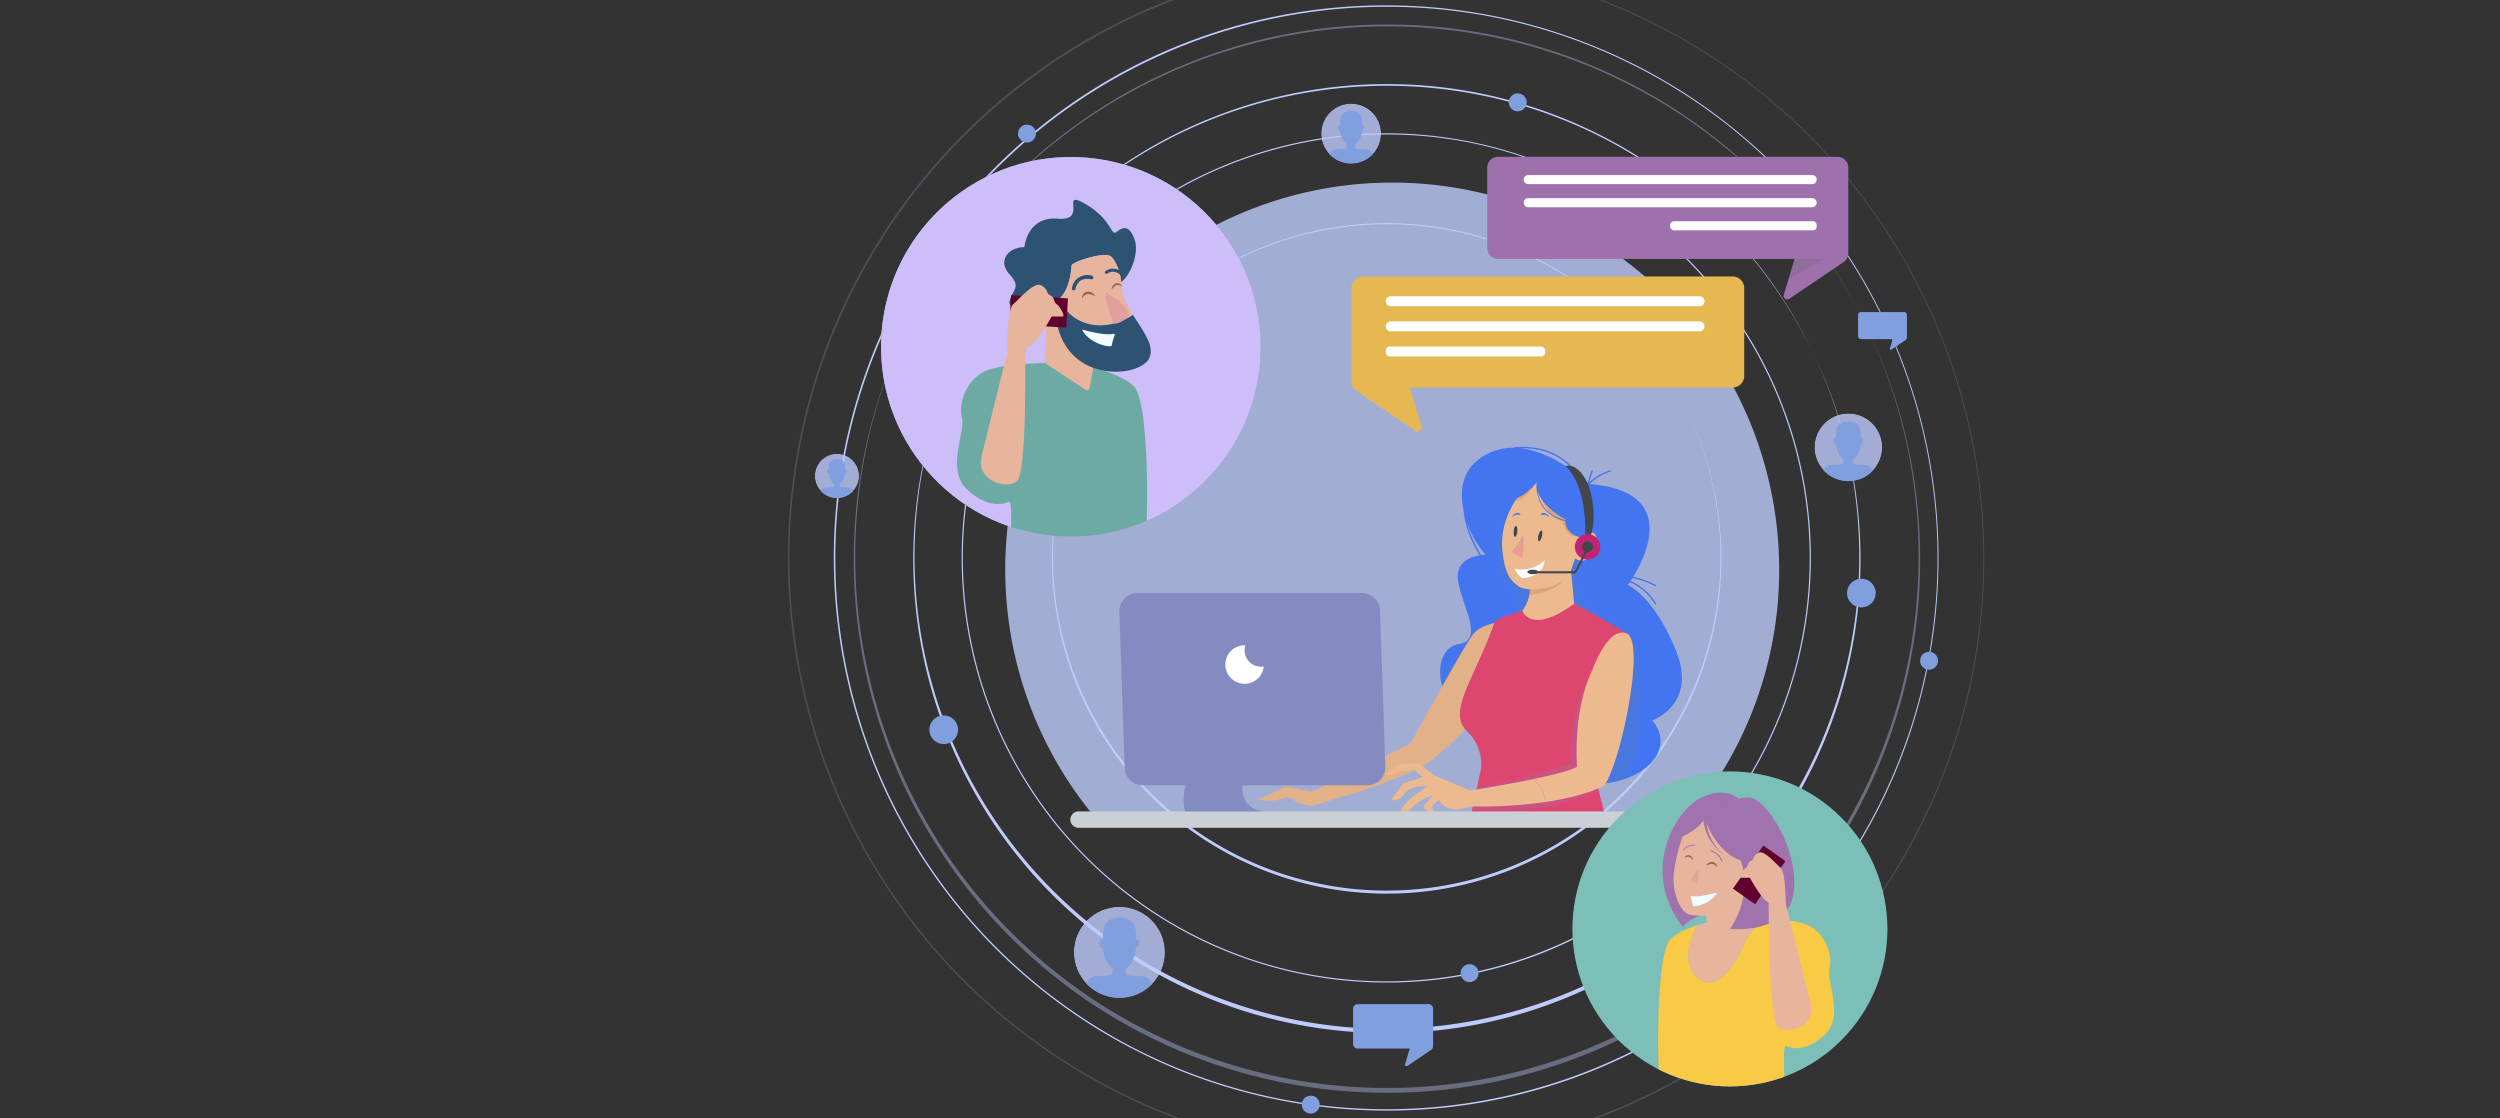 <svg xmlns="http://www.w3.org/2000/svg" xmlns:xlink="http://www.w3.org/1999/xlink" width="805" height="360" viewBox="0 0 805 360">
  <rect x="0" y="0" width="805" height="360" fill="#333333" stroke="none"/>
  <defs>
    <clipPath id="clip-path">
      <circle id="Ellipse_2" data-name="Ellipse 2" cx="9.64" cy="9.64" r="9.64" transform="translate(0 18.76) rotate(-76.654)" fill="none"/>
    </clipPath>
    <clipPath id="clip-path-2">
      <circle id="Ellipse_4" data-name="Ellipse 4" cx="14.67" cy="14.67" r="14.67" fill="none"/>
    </clipPath>
    <clipPath id="clip-path-3">
      <circle id="Ellipse_6" data-name="Ellipse 6" cx="10.898" cy="10.898" r="10.898" transform="translate(0 21.511) rotate(-80.747)" fill="none"/>
    </clipPath>
    <clipPath id="clip-path-4">
      <circle id="Ellipse_8" data-name="Ellipse 8" cx="7.125" cy="7.125" r="7.125" fill="none"/>
    </clipPath>
    <clipPath id="clip-path-5">
      <path id="Path_26" data-name="Path 26" d="M348.817,266.792c-7.213-17.621-15.422-20.92-15.422-20.92s.256-.345.67-.961a18.013,18.013,0,0,1,8.057,7.146.221.221,0,0,0,.381-.222,18.5,18.5,0,0,0-8.188-7.3c.176-.269.372-.574.582-.912a30.42,30.42,0,0,1,7.33,2.629c.254.125.477-.256.223-.381a31.2,31.2,0,0,0-7.309-2.644c4.465-7.34,14.061-27.56-14.037-29.874a16.123,16.123,0,0,1,6.594-3.969c.265-.094.151-.521-.117-.425a16.829,16.829,0,0,0-6.608,3.892,22.637,22.637,0,0,1,1.152-3.623c.106-.263-.32-.377-.425-.117a22.15,22.15,0,0,0-1.227,3.972c-.438-.412-1.439-1.324-2.872-2.463a22.821,22.821,0,0,0-2.565-3.158c-4.789-4.938-11.512-6.591-18.223-5.939a.224.224,0,0,0-.2.163,17.912,17.912,0,0,0-11.955,4.321c-4.7,3.93-5.374,9.956-4.174,15.75.072.92.239,1.812.335,2.4a33.591,33.591,0,0,0,4.911,12.146c-2.873.485-8.056,2.217-6.978,8.387,1.476,8.445,8.424,19.089.191,20.2s-12.2,19.962,16.954,37.566,56.874.936,45.373-13.01C341.275,289.444,356.031,284.413,348.817,266.792Zm-67.249-41.164a31.361,31.361,0,0,0,5.972,10.488,12.176,12.176,0,0,0-1.331.116A35.424,35.424,0,0,1,281.568,225.628ZM314.9,207.95c.508.537,1,1.113,1.473,1.718-4.06-3.045-10.512-7.012-17.406-7.832C304.912,201.706,310.682,203.5,314.9,207.95Z" transform="translate(-272.961 -201.386)" fill="#4375f1"/>
    </clipPath>
    <clipPath id="clip-path-6">
      <path id="Path_29" data-name="Path 29" d="M294.028,268.985l-2.644-4.7s-7.669.758-10.456,4.009-20.465,35.6-20.465,35.6-7.657,3.636-13.959,6.735a10.431,10.431,0,0,1,4.4,6.264c5.531-2,12.768-5.047,15.383-6.922,0,0,17.068-13.067,18.926-21.892S294.028,268.985,294.028,268.985Z" transform="translate(-246.503 -264.285)" fill="#e2b187"/>
    </clipPath>
    <clipPath id="clip-path-7">
      <path id="Path_33" data-name="Path 33" d="M304.3,249.721s1.394,5.109-4.645,11.148l-3.251,6.038,6.968,7.9,6.968,2.323L325.2,259.94l-6.5-4.18-1.858-19.045Z" transform="translate(-296.4 -236.714)" fill="#edba8f"/>
    </clipPath>
    <clipPath id="clip-path-8">
      <path id="Path_36" data-name="Path 36" d="M300.214,260.424s2.759,7.9,16.694-2.316c0,0,8.685,4.634,11.064,6.086,5.287,3.231,6.41,2.691,7.8,7.8L323.411,312.92l4.18,16.258-44.609.075,3.959-18.074a14.789,14.789,0,0,0-4.584-12.032c-6.376-6.166,2.176-16.372,8.9-34.952C291.811,262.659,300.214,260.424,300.214,260.424Z" transform="translate(-280.112 -258.108)" fill="#dc466f"/>
    </clipPath>
    <clipPath id="clip-path-9">
      <path id="Path_42" data-name="Path 42" d="M306.735,211.823s-12.924,9.694-11.222,24.605c.778,6.815,2.318,8.947,5.054,10.935,3.231,2.35,14,.887,16.81-4.537l1.485-4.4s2.635,2.36,5.292-1.156,2.09-9.1-1.739-6.47l2.377-7.042-2.328-6.178Z" transform="translate(-295.358 -211.823)" fill="#edba8f"/>
    </clipPath>
    <clipPath id="clip-path-10">
      <path id="Path_55" data-name="Path 55" d="M156.921,260.259l1.723,50.308a5.794,5.794,0,0,0,5.791,5.6h72.347a5.794,5.794,0,0,0,5.79-5.992l-1.723-50.309a5.794,5.794,0,0,0-5.791-5.595H162.71A5.794,5.794,0,0,0,156.921,260.259Z" transform="translate(-156.917 -254.267)" fill="#838bc0"/>
    </clipPath>
    <clipPath id="clip-path-11">
      <circle id="Ellipse_14" data-name="Ellipse 14" cx="61.122" cy="61.122" r="61.122" transform="translate(0 122.186) rotate(-88.237)" fill="#819fde"/>
    </clipPath>
    <clipPath id="clip-path-12">
      <path id="Path_61" data-name="Path 61" d="M130.574,154.538l-.6,14.153,13.084,8.677a.854.854,0,0,0,1.3-.559l2.157-11.507-12.757-15.548Z" transform="translate(-129.976 -149.753)" fill="#e7b59d"/>
    </clipPath>
    <clipPath id="clip-path-13">
      <path id="Path_75" data-name="Path 75" d="M293.445,96.471H402.791a3.459,3.459,0,0,1,3.459,3.458v27.587a3.46,3.46,0,0,1-1.522,2.866L387.241,142.2a1.164,1.164,0,0,1-1.765-1.3l3.5-11.542H293.445a3.459,3.459,0,0,1-3.458-3.458V99.929A3.459,3.459,0,0,1,293.445,96.471Z" transform="translate(-289.987 -96.471)" fill="#9f71ac"/>
    </clipPath>
    <clipPath id="clip-path-14">
      <path id="Path_82" data-name="Path 82" d="M363.58,139.74H244.614a3.762,3.762,0,0,0-3.763,3.763v30.013a3.763,3.763,0,0,0,1.656,3.118l19.026,12.856a1.267,1.267,0,0,0,1.921-1.417l-3.8-12.557H363.58a3.762,3.762,0,0,0,3.763-3.763V143.5A3.762,3.762,0,0,0,363.58,139.74Z" transform="translate(-240.851 -139.74)" fill="#e6b851"/>
    </clipPath>
    <clipPath id="clip-path-15">
      <circle id="Ellipse_16" data-name="Ellipse 16" cx="50.716" cy="50.716" r="50.716" transform="translate(0 71.723) rotate(-45)" fill="none"/>
    </clipPath>
    <clipPath id="clip-path-16">
      <path id="Path_87" data-name="Path 87" d="M380.414,380.731c-3.848,8.83-10.641,16.075-15.848,9.056-3.881-5.232-.844-12.352.954-15.638a68.5,68.5,0,0,1,10.95-2.475h5.165s3.061,0,6.882.244A18.477,18.477,0,0,0,380.414,380.731Z" transform="translate(-362.683 -371.674)" fill="#e7b59d"/>
    </clipPath>
    <clipPath id="clip-path-17">
      <path id="Path_92" data-name="Path 92" d="M378.491,329.123s-3.622-5.207-12.452-1.131-19.924,24-6.113,41.659c0,0,2.943-4.3,13.585-5.434S378.491,329.123,378.491,329.123Z" transform="translate(-353.407 -326.434)" fill="#a072ae"/>
    </clipPath>
    <clipPath id="clip-path-18">
      <path id="Path_95" data-name="Path 95" d="M383.348,356.42l.554,13.1-12.109,8.031a.791.791,0,0,1-1.206-.518l-2-10.648L380.4,351.993Z" transform="translate(-368.591 -351.993)" fill="#e7b59d"/>
    </clipPath>
    <clipPath id="clip-path-19">
      <path id="Path_98" data-name="Path 98" d="M357.417,353.672a61.149,61.149,0,0,1,2.572-11.273c.1-.486,1.2-5.546,3.312-6.6,2.214-1.107,11.437,1.845,11.437,2.952,0,.88.469,7.115,3.624,9.823a5.006,5.006,0,0,0,3.017,1.244,6.369,6.369,0,0,1,4.8,2.72,63.616,63.616,0,0,1-6.648.232c-2.872,16.3-13.561,14.478-16.683,14.032C359.681,366.35,356.961,360.059,357.417,353.672Z" transform="translate(-357.367 -335.556)" fill="#e7b59d"/>
    </clipPath>
    <clipPath id="clip-contactus">
      <rect width="805" height="360"/>
    </clipPath>
  </defs>
  <g id="contactus" clip-path="url(#clip-contactus)">
    <g id="OBJECTS" transform="translate(216.681 -38.135)">
      <g id="Group_32" data-name="Group 32" transform="translate(36.94 25.028)">
        <g id="Group_1" data-name="Group 1" transform="translate(56.034 56.033)">
          <path id="Path_1" data-name="Path 1" d="M236.608,361.419a136.723,136.723,0,1,1,96.679-40.045A135.829,135.829,0,0,1,236.608,361.419Zm0-273.065a136.341,136.341,0,1,0,96.408,39.934A135.445,135.445,0,0,0,236.608,88.354Z" transform="translate(-99.885 -87.972)" fill="#becbfc"/>
        </g>
        <g id="Group_2" data-name="Group 2" transform="translate(39.758 39.757)">
          <path id="Path_2" data-name="Path 2" d="M234.6,375.688a152.512,152.512,0,1,1,59.555-12.023A152.044,152.044,0,0,1,234.6,375.688Zm0-305.573a152.1,152.1,0,1,0,59.389,11.99A151.62,151.62,0,0,0,234.6,70.115Z" transform="translate(-81.601 -69.688)" fill="#becbfc"/>
        </g>
        <g id="Group_3" data-name="Group 3" transform="translate(84.655 84.654)">
          <path id="Path_3" data-name="Path 3" d="M240.138,336.327a107.769,107.769,0,1,1,42.078-8.5A107.431,107.431,0,0,1,240.138,336.327Zm0-215.9A107.458,107.458,0,1,0,282.1,128.9,107.129,107.129,0,0,0,240.138,120.425Z" transform="translate(-132.035 -120.122)" fill="#becbfc"/>
        </g>
        <g id="Group_4" data-name="Group 4" transform="translate(20.525 20.524)" opacity="0.38">
          <path id="Path_4" data-name="Path 4" d="M232.229,392.548a171.693,171.693,0,1,1,67.041-13.535A171.156,171.156,0,0,1,232.229,392.548Zm0-343.983a171.21,171.21,0,1,0,66.853,13.5A170.683,170.683,0,0,0,232.229,48.565Z" transform="translate(-59.996 -48.083)" fill="#becbfc"/>
        </g>
        <g id="Group_5" data-name="Group 5" opacity="0.18">
          <path id="Path_5" data-name="Path 5" d="M229.7,410.542a192.808,192.808,0,0,1-75.03-370.366,192.807,192.807,0,0,1,150.06,355.218A191.558,191.558,0,0,1,229.7,410.542Zm0-384.975A192.268,192.268,0,0,0,154.878,394.9,192.268,192.268,0,0,0,304.518,40.672,191.024,191.024,0,0,0,229.7,25.567Z" transform="translate(-36.94 -25.028)" fill="#becbfc"/>
        </g>
        <g id="Group_6" data-name="Group 6" transform="translate(14.794 14.794)">
          <path id="Path_6" data-name="Path 6" d="M231.522,397.573A178.01,178.01,0,0,1,162.251,55.631,178.009,178.009,0,0,1,300.794,383.586,176.841,176.841,0,0,1,231.522,397.573Zm0-355.429a177.512,177.512,0,0,0-69.078,340.984A177.511,177.511,0,0,0,300.6,56.09,176.356,176.356,0,0,0,231.522,42.144Z" transform="translate(-53.559 -41.646)" fill="#becbfc"/>
        </g>
        <g id="Group_12" data-name="Group 12" transform="translate(169.836 44.513)">
          <g id="Group_11" data-name="Group 11" transform="translate(0 0)" clip-path="url(#clip-path)">
            <g id="Group_7" data-name="Group 7" transform="translate(-4.018 -4.018)" opacity="0.8">
              <circle id="Ellipse_1" data-name="Ellipse 1" cx="13.026" cy="13.026" r="13.026" transform="matrix(0.225, -0.974, 0.974, 0.225, 0, 25.383)" fill="#becbfc"/>
            </g>
            <g id="Group_10" data-name="Group 10" transform="translate(3.914 4.318)">
              <g id="Group_8" data-name="Group 8" transform="translate(7.576 20.187)">
                <path id="Path_7" data-name="Path 7" d="M240.744,102.569l-.058-.011-.057.011Z" transform="translate(-240.629 -102.558)" fill="#4375fa"/>
              </g>
              <g id="Group_9" data-name="Group 9">
                <path id="Path_8" data-name="Path 8" d="M247.383,96.177c-.115-2.468-1.606-4.074-2.639-3.96a20.611,20.611,0,0,1-3.442-.23,2.834,2.834,0,0,1-.153-1.39,5.746,5.746,0,0,0,2.144-4.258,1.045,1.045,0,0,0,.64-.764c.153-.507.039-.99-.255-1.078a.405.405,0,0,0-.334.061c.016-2.652-.073-4.678-3.531-4.678-3.267,0-3.509,2-3.524,4.624a.4.4,0,0,0-.3-.1c-.3.037-.5.492-.438,1.018s.362.921.668.885a.339.339,0,0,0,.11-.033,5.92,5.92,0,0,0,2.02,4.237,2.933,2.933,0,0,1-.143,1.479,20.617,20.617,0,0,1-3.443.23c-1.033-.115-2.525,1.492-2.639,3.96-.109,2.344,6.928,3.756,7.632,3.891C240.456,99.933,247.493,98.521,247.383,96.177Z" transform="translate(-232.119 -79.881)" fill="#819fde"/>
              </g>
            </g>
          </g>
        </g>
        <g id="Group_18" data-name="Group 18" transform="translate(92.165 305.085)">
          <g id="Group_17" data-name="Group 17" clip-path="url(#clip-path-2)">
            <g id="Group_13" data-name="Group 13" transform="translate(-5.152 -5.152)" opacity="0.8">
              <circle id="Ellipse_3" data-name="Ellipse 3" cx="19.822" cy="19.822" r="19.822" fill="#becbfc"/>
            </g>
            <g id="Group_16" data-name="Group 16" transform="translate(2.967 3.58)">
              <g id="Group_14" data-name="Group 14" transform="translate(11.528 30.72)">
                <path id="Path_9" data-name="Path 9" d="M156.928,406.287l-.087-.017-.087.017Z" transform="translate(-156.754 -406.27)" fill="#4375fa"/>
              </g>
              <g id="Group_15" data-name="Group 15">
                <path id="Path_10" data-name="Path 10" d="M167.033,396.56c-.174-3.755-2.445-6.2-4.017-6.025a31.4,31.4,0,0,1-5.24-.35,4.322,4.322,0,0,1-.232-2.114c1.7-1.1,2.962-3.536,3.263-6.481a1.589,1.589,0,0,0,.974-1.162c.233-.771.059-1.505-.389-1.641a.618.618,0,0,0-.508.092c.024-4.035-.11-7.119-5.372-7.119-4.973,0-5.341,3.042-5.364,7.036a.61.61,0,0,0-.457-.156c-.465.056-.763.75-.667,1.55s.55,1.4,1.015,1.347a.526.526,0,0,0,.167-.05c.271,2.874,1.455,5.276,3.073,6.447a4.464,4.464,0,0,1-.217,2.25,31.4,31.4,0,0,1-5.24.35c-1.571-.175-3.842,2.27-4.017,6.025-.166,3.567,10.543,5.715,11.614,5.921C156.491,402.276,167.2,400.128,167.033,396.56Z" transform="translate(-143.804 -371.761)" fill="#819fde"/>
              </g>
            </g>
          </g>
        </g>
        <g id="Group_24" data-name="Group 24" transform="translate(329.043 144.622)">
          <g id="Group_23" data-name="Group 23" transform="translate(0 0)" clip-path="url(#clip-path-3)">
            <g id="Group_19" data-name="Group 19" transform="translate(-4.6 -4.6)" opacity="0.8">
              <circle id="Ellipse_5" data-name="Ellipse 5" cx="14.725" cy="14.725" r="14.725" transform="matrix(0.178, -0.984, 0.984, 0.178, 0, 28.98)" fill="#becbfc"/>
            </g>
            <g id="Group_22" data-name="Group 22" transform="translate(3.815 4.27)">
              <g id="Group_20" data-name="Group 20" transform="translate(8.563 22.821)">
                <path id="Path_11" data-name="Path 11" d="M420.6,217.93l-.065-.012-.065.012Z" transform="translate(-420.469 -217.918)" fill="#4375fa"/>
              </g>
              <g id="Group_21" data-name="Group 21">
                <path id="Path_12" data-name="Path 12" d="M428.1,210.705c-.13-2.79-1.816-4.606-2.984-4.476a23.314,23.314,0,0,1-3.892-.259,3.214,3.214,0,0,1-.173-1.571,6.5,6.5,0,0,0,2.423-4.814,1.178,1.178,0,0,0,.724-.863c.174-.573.044-1.119-.288-1.22a.466.466,0,0,0-.378.069c.018-3-.082-5.288-3.99-5.288-3.694,0-3.968,2.259-3.984,5.226a.456.456,0,0,0-.34-.116c-.344.042-.566.557-.495,1.151s.409,1.042.754,1a.374.374,0,0,0,.124-.037,6.693,6.693,0,0,0,2.283,4.789,3.318,3.318,0,0,1-.162,1.672,23.305,23.305,0,0,1-3.892.259c-1.167-.13-2.854,1.686-2.983,4.476-.124,2.649,7.831,4.245,8.627,4.4C420.274,214.95,428.228,213.354,428.1,210.705Z" transform="translate(-410.849 -192.283)" fill="#819fde"/>
              </g>
            </g>
          </g>
        </g>
        <g id="Group_25" data-name="Group 25" transform="translate(45.64 243.472)">
          <path id="Path_13" data-name="Path 13" d="M97.43,303.138a4.61,4.61,0,1,1-4.61-4.61A4.61,4.61,0,0,1,97.43,303.138Z" transform="translate(-88.209 -298.528)" fill="#819fde"/>
        </g>
        <g id="Group_26" data-name="Group 26" transform="translate(341.132 199.463)">
          <path id="Path_14" data-name="Path 14" d="M429.365,253.7a4.61,4.61,0,1,1-4.61-4.61A4.611,4.611,0,0,1,429.365,253.7Z" transform="translate(-420.144 -249.091)" fill="#819fde"/>
        </g>
        <g id="Group_27" data-name="Group 27" transform="translate(232.212 43.18)">
          <path id="Path_15" data-name="Path 15" d="M302.918,78.208a2.878,2.878,0,1,1-.452-4.045A2.878,2.878,0,0,1,302.918,78.208Z" transform="translate(-297.791 -73.534)" fill="#819fde"/>
        </g>
        <g id="Group_28" data-name="Group 28" transform="translate(216.704 323.582)">
          <path id="Path_16" data-name="Path 16" d="M286.085,390.909a2.878,2.878,0,1,1-3.324-2.349A2.878,2.878,0,0,1,286.085,390.909Z" transform="translate(-280.37 -388.518)" fill="#819fde"/>
        </g>
        <g id="Group_29" data-name="Group 29" transform="translate(165.569 365.915)">
          <path id="Path_17" data-name="Path 17" d="M228.644,438.463a2.878,2.878,0,1,1-3.324-2.349A2.879,2.879,0,0,1,228.644,438.463Z" transform="translate(-222.929 -436.072)" fill="#819fde"/>
        </g>
        <g id="Group_30" data-name="Group 30" transform="translate(364.659 222.99)">
          <path id="Path_18" data-name="Path 18" d="M452.288,277.91a2.878,2.878,0,1,1-3.324-2.349A2.879,2.879,0,0,1,452.288,277.91Z" transform="translate(-446.573 -275.519)" fill="#819fde"/>
        </g>
        <g id="Group_31" data-name="Group 31" transform="translate(74.197 53.239)">
          <path id="Path_19" data-name="Path 19" d="M126,87.225a2.878,2.878,0,1,1-3.324-2.35A2.878,2.878,0,0,1,126,87.225Z" transform="translate(-120.288 -84.833)" fill="#819fde"/>
        </g>
      </g>
      <g id="Group_38" data-name="Group 38" transform="translate(45.696 184.254)">
        <g id="Group_37" data-name="Group 37" transform="translate(0)" clip-path="url(#clip-path-4)">
          <g id="Group_33" data-name="Group 33" transform="translate(-2.502 -2.502)" opacity="0.8">
            <circle id="Ellipse_7" data-name="Ellipse 7" cx="9.628" cy="9.628" r="9.628" fill="#becbfc"/>
          </g>
          <g id="Group_36" data-name="Group 36" transform="translate(1.441 1.739)">
            <g id="Group_34" data-name="Group 34" transform="translate(5.599 14.922)">
              <path id="Path_20" data-name="Path 20" d="M54.77,222.614l-.042-.008-.043.008Z" transform="translate(-54.685 -222.606)" fill="#4375fa"/>
            </g>
            <g id="Group_35" data-name="Group 35">
              <path id="Path_21" data-name="Path 21" d="M59.678,217.889c-.085-1.824-1.188-3.012-1.95-2.926a15.267,15.267,0,0,1-2.545-.17,2.09,2.09,0,0,1-.113-1.027,4.247,4.247,0,0,0,1.585-3.147.771.771,0,0,0,.473-.564c.114-.375.029-.732-.189-.8a.3.3,0,0,0-.247.045c.012-1.959-.054-3.458-2.609-3.458-2.415,0-2.594,1.478-2.606,3.418a.292.292,0,0,0-.222-.075c-.226.027-.371.363-.324.752s.268.681.493.654a.238.238,0,0,0,.081-.025A4.374,4.374,0,0,0,53,213.7a2.168,2.168,0,0,1-.106,1.093,15.263,15.263,0,0,1-2.544.17c-.764-.085-1.867,1.1-1.951,2.926-.08,1.732,5.12,2.776,5.641,2.876C54.557,220.665,59.759,219.622,59.678,217.889Z" transform="translate(-48.395 -205.844)" fill="#819fde"/>
            </g>
          </g>
        </g>
      </g>
      <path id="Path_22" data-name="Path 22" d="M364.85,230.4a124.6,124.6,0,1,0-220.862,79.11H336.515A124.084,124.084,0,0,0,364.85,230.4Z" transform="translate(-8.642 -8.868)" fill="#becbfc" opacity="0.8"/>
      <g id="Group_53" data-name="Group 53" transform="translate(127.976 182.023)">
        <g id="Group_40" data-name="Group 40" transform="translate(119.073)">
          <path id="Path_23" data-name="Path 23" d="M348.817,266.792c-7.213-17.621-15.422-20.92-15.422-20.92s.256-.345.67-.961a18.013,18.013,0,0,1,8.057,7.146.221.221,0,0,0,.381-.222,18.5,18.5,0,0,0-8.188-7.3c.176-.269.372-.574.582-.912a30.42,30.42,0,0,1,7.33,2.629c.254.125.477-.256.223-.381a31.2,31.2,0,0,0-7.309-2.644c4.465-7.34,14.061-27.56-14.037-29.874a16.123,16.123,0,0,1,6.594-3.969c.265-.094.151-.521-.117-.425a16.829,16.829,0,0,0-6.608,3.892,22.637,22.637,0,0,1,1.152-3.623c.106-.263-.32-.377-.425-.117a22.15,22.15,0,0,0-1.227,3.972c-.438-.412-1.439-1.324-2.872-2.463a22.821,22.821,0,0,0-2.565-3.158c-4.789-4.938-11.512-6.591-18.223-5.939a.224.224,0,0,0-.2.163,17.912,17.912,0,0,0-11.955,4.321c-4.7,3.93-5.374,9.956-4.174,15.75.072.92.239,1.812.335,2.4a33.591,33.591,0,0,0,4.911,12.146c-2.873.485-8.056,2.217-6.978,8.387,1.476,8.445,8.424,19.089.191,20.2s-12.2,19.962,16.954,37.566,56.874.936,45.373-13.01C341.275,289.444,356.031,284.413,348.817,266.792Zm-67.249-41.164a31.361,31.361,0,0,0,5.972,10.488,12.176,12.176,0,0,0-1.331.116A35.424,35.424,0,0,1,281.568,225.628ZM314.9,207.95c.508.537,1,1.113,1.473,1.718-4.06-3.045-10.512-7.012-17.406-7.832C304.912,201.706,310.682,203.5,314.9,207.95Z" transform="translate(-272.961 -201.386)" fill="#4375f1"/>
          <g id="Group_39" data-name="Group 39" clip-path="url(#clip-path-5)">
            <path id="Path_24" data-name="Path 24" d="M320.69,238.309s-3.18,1.618-3.892,3.073.758,10.561.758,10.561l18.5,14.686s4.993,38.185-7.343,48.465-57.864-36.128-57.864-36.128l12.924-16.448L295.82,258.7l2.056-8.811s-12.92-6.117-2.5-27.144h0l25.309,15.566" transform="translate(-272.73 -202.705)" fill="#507cc7" opacity="0.4"/>
            <path id="Path_25" data-name="Path 25" d="M299.752,219.919l-6.462-1.167s2.349,3.525,8.811,2.056-2.349-.889-2.349-.889" transform="translate(-275.193 -203.292)" fill="#4375f1" opacity="0.5"/>
          </g>
        </g>
        <g id="Group_42" data-name="Group 42" transform="translate(95.52 55.994)">
          <path id="Path_27" data-name="Path 27" d="M294.028,268.985l-2.644-4.7s-7.669.758-10.456,4.009-20.465,35.6-20.465,35.6-7.657,3.636-13.959,6.735a10.431,10.431,0,0,1,4.4,6.264c5.531-2,12.768-5.047,15.383-6.922,0,0,17.068-13.067,18.926-21.892S294.028,268.985,294.028,268.985Z" transform="translate(-246.503 -264.285)" fill="#e2b187"/>
          <g id="Group_41" data-name="Group 41" clip-path="url(#clip-path-6)">
            <path id="Path_28" data-name="Path 28" d="M280.8,303.118s-7.05-5.581,3.818-19.973c9.906-13.12,8.225,4.112,8.225,4.112l-7.235,15.758Z" transform="translate(-250.022 -265.815)" fill="#e2b187" opacity="0.31"/>
          </g>
        </g>
        <path id="Path_30" data-name="Path 30" d="M242.2,316.342c-7.874,3.873-16.845,8.287-17.361,8.545-.929.465-8.362-1.858-9.29-1.393s-6.038,3.252-7.9,3.716,4.645,1.394,7.432,0,3.716,1.394,6.038,1.859,3.717.928,5.11,0c0,0,10.718-2.973,20.372-6.462A10.431,10.431,0,0,0,242.2,316.342Z" transform="translate(-146.682 -214.007)" fill="#e2b187"/>
        <g id="Group_44" data-name="Group 44" transform="translate(139.938 31.45)">
          <path id="Path_31" data-name="Path 31" d="M304.3,249.721s1.394,5.109-4.645,11.148l-3.251,6.038,6.968,7.9,6.968,2.323L325.2,259.94l-6.5-4.18-1.858-19.045Z" transform="translate(-296.4 -236.714)" fill="#edba8f"/>
          <g id="Group_43" data-name="Group 43" clip-path="url(#clip-path-7)">
            <path id="Path_32" data-name="Path 32" d="M304.165,253.689s12.924-.588,13.218-8.518S302.7,250.457,304.165,253.689Z" transform="translate(-297.241 -237.368)" fill="#af703f" opacity="0.28"/>
          </g>
        </g>
        <g id="Group_46" data-name="Group 46" transform="translate(125.439 50.495)">
          <path id="Path_34" data-name="Path 34" d="M300.214,260.424s2.759,7.9,16.694-2.316c0,0,8.685,4.634,11.064,6.086,5.287,3.231,6.41,2.691,7.8,7.8L323.411,312.92l4.18,16.258-44.609.075,3.959-18.074a14.789,14.789,0,0,0-4.584-12.032c-6.376-6.166,2.176-16.372,8.9-34.952C291.811,262.659,300.214,260.424,300.214,260.424Z" transform="translate(-280.112 -258.108)" fill="#dc466f"/>
          <g id="Group_45" data-name="Group 45" clip-path="url(#clip-path-8)">
            <path id="Path_35" data-name="Path 35" d="M322.568,282.1s-7.93,10.28-7.049,29.96c0,0-24.463,8.421-34.848,7.882s1.363,7.1,1.363,7.1,29.372,2.234,42.884-7.107-2.35-37.832-2.35-37.832" transform="translate(-279.703 -260.742)" fill="#a172ae" opacity="0.31"/>
          </g>
        </g>
        <path id="Path_37" data-name="Path 37" d="M280.427,324.612l-11.5-4.892-4.8-3.6a1.526,1.526,0,0,0-1.058-.3l-5.535.5a1.211,1.211,0,0,0-.617.239c-.969.735-4.11,3.161-3.322,3.161a8.819,8.819,0,0,0,4.181-1.394s4.18,0,4.645-.465a17.655,17.655,0,0,0,2.786,2.323c.929.465.465,0,.465,0l-6.219,1.891a1.47,1.47,0,0,0-.788.576c-.783,1.136-2.923,4.213-3.677,4.966,0,0,2.323.929,4.18-1.858s6.968-2.787,7.432-2.323c0,0-6.5,3.716-8.362,7.432,0,0,.879,2.283,2.323.464a15.887,15.887,0,0,1,7.9-5.109l-2.647,3.024a.911.911,0,0,0,.093,1.29l2.554,2.189s.465-1.858-.465-2.787l2.323-2.323s2.564,5.108,10.107,2.089Z" transform="translate(-151.748 -213.949)" fill="#edba8f"/>
        <path id="Path_38" data-name="Path 38" d="M303.919,321.593c-9.915,2.07-21.053,3.776-21.053,3.776l.2,4.959a147.556,147.556,0,0,0,24.787-1.359A9.355,9.355,0,0,0,303.919,321.593Z" transform="translate(-154.976 -214.583)" fill="#edba8f"/>
        <path id="Path_39" data-name="Path 39" d="M336.745,268.866c-6-2.6-11.077,11.708-11.077,11.708-6.5,13.471-4.933,31.17-4.933,31.17-2.16,1.26-7.945,2.715-14.219,4.025a9.355,9.355,0,0,1,3.934,7.376c13.383-1.983,19.112-5.363,19.112-5.363C335.135,309.421,342.748,271.469,336.745,268.866Z" transform="translate(-157.572 -208.76)" fill="#edba8f"/>
        <g id="Group_48" data-name="Group 48" transform="translate(139.011 9.291)">
          <path id="Path_40" data-name="Path 40" d="M306.735,211.823s-12.924,9.694-11.222,24.605c.778,6.815,2.318,8.947,5.054,10.935,3.231,2.35,14,.887,16.81-4.537l1.485-4.4s2.635,2.36,5.292-1.156,2.09-9.1-1.739-6.47l2.377-7.042-2.328-6.178Z" transform="translate(-295.358 -211.823)" fill="#edba8f"/>
          <g id="Group_47" data-name="Group 47" clip-path="url(#clip-path-9)">
            <path id="Path_41" data-name="Path 41" d="M297.642,219.425s4.855,1.987,9.262-6.531c0,0,1.174,13.805,10.28,13.512l-2.644-2.35s1.047,9.693,7.132,6.168-12.419-22.029-12.419-22.029L296.9,212.6l.742,6.825" transform="translate(-295.528 -211.425)" fill="#af703f" opacity="0.28"/>
          </g>
        </g>
        <path id="Path_43" data-name="Path 43" d="M324.152,218.1l-9.4-4.7-13.218-3.231s-16.155,5.581-8.811,8.811c6.443,2.835,11.981-3.6,13.242-5.221a12.5,12.5,0,0,0,1.894,7.827,11.869,11.869,0,0,0,7.445,4.639c-.161,4.562,5.323,5.386,5.323,5.386l2.35-1.763,4.7-1.468ZM308.1,221.426a10.951,10.951,0,0,1-1.776-4.919c1.431,5.442,9.013,9.234,9.013,9.234-.008.066-.01.128-.015.193A11.56,11.56,0,0,1,308.1,221.426Z" transform="translate(-155.848 -202.351)" fill="#4375f1"/>
        <path id="Path_44" data-name="Path 44" d="M318.366,208.323s3.524-1.6,7.05,5.449c0,0,4.406,10.28,0,19.68h-.881S326.3,216.093,318.366,208.323Z" transform="translate(-158.873 -202.13)" fill="#43464a"/>
        <circle id="Ellipse_9" data-name="Ellipse 9" cx="4.112" cy="4.112" r="4.112" transform="translate(162.43 28.09)" fill="#c22373"/>
        <path id="Path_45" data-name="Path 45" d="M309.61,233.531c-.236.945-.682,1.646-1,1.568s-.379-.908-.143-1.853.682-1.646,1-1.568S309.845,232.586,309.61,233.531Z" transform="translate(-157.771 -204.711)" fill="#43464a"/>
        <path id="Path_46" data-name="Path 46" d="M300.729,231.781c-.079.97-.406,1.735-.729,1.708s-.521-.834-.442-1.8.406-1.734.729-1.708S300.81,230.811,300.729,231.781Z" transform="translate(-156.807 -204.525)" fill="#43464a"/>
        <path id="Path_47" data-name="Path 47" d="M299.889,245.091a10.411,10.411,0,0,0,9.693-2.714s0,5.04-6.978,5.816C302.6,248.193,301.44,248.193,299.889,245.091Z" transform="translate(-156.845 -205.886)" fill="#fff"/>
        <path id="Path_48" data-name="Path 48" d="M299.011,226.689a1.9,1.9,0,0,1,.386-.742,1.82,1.82,0,0,1,.712-.515,1.5,1.5,0,0,1,.883-.142,1.617,1.617,0,0,1,.415.155,1.409,1.409,0,0,1,.344.288l-.02.056a1.856,1.856,0,0,1-.419.062c-.13.022-.253.02-.37.03a2.777,2.777,0,0,1-.345,0,1.247,1.247,0,0,0-.345.007,1.716,1.716,0,0,0-.652.28,1.962,1.962,0,0,0-.531.545Z" transform="translate(-156.748 -204.008)" fill="#4375f1"/>
        <path id="Path_49" data-name="Path 49" d="M311.977,226.689a1.9,1.9,0,0,0-.385-.742,1.826,1.826,0,0,0-.712-.515,1.5,1.5,0,0,0-.883-.142,1.618,1.618,0,0,0-.415.155,1.409,1.409,0,0,0-.344.288l.02.056a1.842,1.842,0,0,0,.419.062c.13.022.253.02.37.03a2.76,2.76,0,0,0,.344,0,1.253,1.253,0,0,1,.346.007,1.713,1.713,0,0,1,.651.28,1.952,1.952,0,0,1,.532.545Z" transform="translate(-157.871 -204.008)" fill="#4375f1"/>
        <path id="Path_50" data-name="Path 50" d="M302.206,240.527s-4.017-1.545-3.09-2.163a16.515,16.515,0,0,0,3.116-4.644.2.2,0,0,1,.378.062A19.8,19.8,0,0,1,302.206,240.527Z" transform="translate(-156.745 -204.923)" fill="#e79d90"/>
        <g id="Group_50" data-name="Group 50" transform="translate(147.156 30.44)">
          <circle id="Ellipse_10" data-name="Ellipse 10" cx="1.762" cy="1.762" r="1.762" transform="translate(17.623)" fill="#43464a"/>
          <g id="Group_49" data-name="Group 49" transform="translate(2.35 2.643)">
            <path id="Path_51" data-name="Path 51" d="M320.429,246.186H307.148v-.68h12.929c.532-1.025,3.291-6.354,3.561-6.957l.546.3c-.305.682-3.53,6.9-3.667,7.163Z" transform="translate(-307.148 -238.549)" fill="#43464a"/>
          </g>
          <ellipse id="Ellipse_11" data-name="Ellipse 11" cx="1.762" cy="0.734" rx="1.762" ry="0.734" transform="translate(0 9.105)" fill="#43464a"/>
        </g>
        <path id="Path_52" data-name="Path 52" d="M344.223,338.532H141.847a2.643,2.643,0,0,1-2.644-2.643h0a2.644,2.644,0,0,1,2.644-2.644H344.223a2.644,2.644,0,0,1,2.644,2.644h0A2.643,2.643,0,0,1,344.223,338.532Z" transform="translate(-139.203 -215.863)" fill="#cbcfd6"/>
        <g id="Group_52" data-name="Group 52" transform="translate(15.769 47.075)">
          <path id="Path_53" data-name="Path 53" d="M156.921,260.259l1.723,50.308a5.794,5.794,0,0,0,5.791,5.6h72.347a5.794,5.794,0,0,0,5.79-5.992l-1.723-50.309a5.794,5.794,0,0,0-5.791-5.595H162.71A5.794,5.794,0,0,0,156.921,260.259Z" transform="translate(-156.917 -254.267)" fill="#838bc0"/>
          <g id="Group_51" data-name="Group 51" clip-path="url(#clip-path-10)">
            <path id="Path_54" data-name="Path 54" d="M207.328,297.521s-5.581,21.736,0,27.9-30.841-2.35-30.841-2.35,4.994-17.917,18.8-25.554h0l6.462,4.113,5.581-4.113" transform="translate(-159.066 -258.643)" fill="#838bc0" opacity="0.61"/>
          </g>
        </g>
        <path id="Path_56" data-name="Path 56" d="M195.688,297.94h12.043s-18.211,29.372-1.909,31.429H180.709S175.715,317.62,195.688,297.94Z" transform="translate(-143.699 -211.986)" fill="#838bc0"/>
        <path id="Path_57" data-name="Path 57" d="M201.454,274.764a5.293,5.293,0,0,1,.247-1.6c-.082,0-.165-.006-.247-.006a6.2,6.2,0,1,0,6.172,6.816,5.281,5.281,0,0,1-6.172-5.208Z" transform="translate(-145.357 -209.265)" fill="#fff"/>
      </g>
      <g id="Group_60" data-name="Group 60" transform="translate(65.16 86.841)">
        <circle id="Ellipse_12" data-name="Ellipse 12" cx="61.122" cy="61.122" r="61.122" transform="translate(0 122.186) rotate(-88.237)" fill="#819fde"/>
        <g id="Group_59" data-name="Group 59" transform="translate(0 0)" clip-path="url(#clip-path-11)">
          <circle id="Ellipse_13" data-name="Ellipse 13" cx="74.464" cy="74.464" r="74.464" transform="translate(-42.334 62.973) rotate(-45)" fill="#cdbdf9"/>
          <g id="Group_58" data-name="Group 58" transform="translate(26.314 15.661)">
            <path id="Path_58" data-name="Path 58" d="M128.48,171.026s-15.946,0-21.528,2.791-8.372,9.966-7.176,14.751-5.183,16.744,1.6,23.122c6.085,5.729,10.886,5.026,12.957,4.246a6.338,6.338,0,0,0,.6-.259c1.594-.8,0,21.129,0,21.129s40.265,2.392,42.657,0,3.19-52.625-2.392-58.206-21.129-7.575-21.129-7.575Z" transform="translate(-98.2 -118.53)" fill="#6daaa3"/>
            <g id="Group_55" data-name="Group 55" transform="translate(28.288 33.558)">
              <path id="Path_59" data-name="Path 59" d="M130.574,154.538l-.6,14.153,13.084,8.677a.854.854,0,0,0,1.3-.559l2.157-11.507-12.757-15.548Z" transform="translate(-129.976 -149.753)" fill="#e7b59d"/>
              <g id="Group_54" data-name="Group 54" clip-path="url(#clip-path-12)">
                <path id="Path_60" data-name="Path 60" d="M129.43,164.081s1.994,1.594,3.588,0c0,0,9.169,15.548,17.143,12.758s-8.372-15.548-8.372-15.548l-8.351-6.313-4.8,3.523Z" transform="translate(-129.829 -150.327)" fill="#e7b59d" opacity="0.45"/>
              </g>
            </g>
            <path id="Path_62" data-name="Path 62" d="M129.76,145.216c6.378-.4,7.176-10.764,7.176-11.96s9.967-4.386,12.359-3.19c2.276,1.138,2.88,8.445,2.989,8.97,3.5-2.121,6.577-9.691,4.983-14.153-1.993-5.582-4.385-3.588-5.98-2.392s-1.6-4.385-9.967-9.169,1.2,5.581-8.77,4.784-10.764,9.169-10.764,9.169c-5.183,0-8.77,4.385-4.784,8.771s.8,4.784,0,8.77c-.416,2.08,3.614,2.965,7.567,3.337A6.877,6.877,0,0,1,129.76,145.216Z" transform="translate(-100.077 -112.056)" fill="#2e5271"/>
            <path id="Path_63" data-name="Path 63" d="M142.311,153.385c7.334,3.189,14.154-.507,16.592-2.114-1.771-2.809-3.3-5.626-3.435-8.25a20.415,20.415,0,0,0-.507-3.572l.1-.061c-.11-.526-1.3-5.994-3.579-7.131-2.392-1.2-12.359,1.993-12.359,3.19,0,.95-.507,7.688-3.916,10.616A13.625,13.625,0,0,0,142.311,153.385Z" transform="translate(-102.263 -114.245)" fill="#e7b59d"/>
            <path id="Path_64" data-name="Path 64" d="M157.86,153.006c-2.437,1.608-9.257,5.3-16.592,2.114a13.625,13.625,0,0,1-7.1-7.324,5.415,5.415,0,0,1-3.26,1.344,6.877,6.877,0,0,0-5.191,2.939,68.768,68.768,0,0,0,7.184.25c1.993,22.724,25.913,21.13,29.9,15.15C165.4,163.571,161.2,158.3,157.86,153.006Z" transform="translate(-101.22 -115.98)" fill="#2e5271"/>
            <rect id="Rectangle_2" data-name="Rectangle 2" width="18.339" height="9.417" transform="translate(35.198 41.11) rotate(-176.82)" fill="#61002f"/>
            <path id="Path_65" data-name="Path 65" d="M116.317,162.937s0-12.359,1.993-13.954,6.778-7.574,9.17-5.98,1.2,2.392,2.791,3.19.8,1.993,1.993,2.79,2.791,3.987,1.993,3.987h-3.588s-5.581,10.366-7.973,9.967l-.4,1.594h-5.98Z" transform="translate(-100.189 -115.424)" fill="#e7b59d"/>
            <path id="Path_66" data-name="Path 66" d="M121.057,166.553s.8,39.468-2.791,41.86-13.156-.4-11.162-8.372,9.169-37.076,9.169-37.076Z" transform="translate(-99.148 -117.645)" fill="#e7b59d"/>
            <path id="Path_67" data-name="Path 67" d="M143.411,158.934s6.975,2.092,10.161,1.385a.326.326,0,0,1,.377.43,18.128,18.128,0,0,0-.97,3.368C152.979,164.914,145.8,163.718,143.411,158.934Z" transform="translate(-103.163 -117.203)" fill="#effdff"/>
            <path id="Path_68" data-name="Path 68" d="M152.167,145.5s9.312,5.6,6.788,8.011-4.479,2.03-4.479,2.03S151.219,146.921,152.167,145.5Z" transform="translate(-104.106 -115.728)" fill="#e19f9d"/>
            <path id="Path_69" data-name="Path 69" d="M143.41,147.46a2.263,2.263,0,0,1,.4-1.442,1.909,1.909,0,0,1,1.423-.8,2.6,2.6,0,0,1,1.514.418,5.407,5.407,0,0,1,.581.462,5.172,5.172,0,0,1,.467.569,5.947,5.947,0,0,1-.679-.239c-.214-.087-.435-.141-.637-.225a3.442,3.442,0,0,0-1.189-.191,1.731,1.731,0,0,0-1.012.424A5.236,5.236,0,0,0,143.41,147.46Z" transform="translate(-103.163 -115.696)" fill="#9a6253"/>
            <path id="Path_70" data-name="Path 70" d="M157.536,143.277a1.821,1.821,0,0,0-.79-.916,1.542,1.542,0,0,0-1.317-.1,2.1,2.1,0,0,0-.962.828,4.313,4.313,0,0,0-.265.539,3.957,3.957,0,0,0-.146.576,4.862,4.862,0,0,0,.414-.408c.126-.137.27-.254.388-.385a2.8,2.8,0,0,1,.8-.549,1.4,1.4,0,0,1,.886-.039A4.239,4.239,0,0,1,157.536,143.277Z" transform="translate(-104.332 -115.361)" fill="#9a6253"/>
            <g id="Group_56" data-name="Group 56" transform="translate(36.973 24.227)">
              <path id="Path_71" data-name="Path 71" d="M140.925,143.72a4.354,4.354,0,0,1,.755-1.82c1.022-1.439,2.685-1.619,4.313-1.291.755.152.919-1.033.166-1.185a5.17,5.17,0,0,0-5.233,1.493,5.549,5.549,0,0,0-1.187,2.637.6.6,0,0,0,1.185.166Z" transform="translate(-139.733 -139.271)" fill="#2e5271"/>
            </g>
            <g id="Group_57" data-name="Group 57" transform="translate(47.615 22.119)">
              <path id="Path_72" data-name="Path 72" d="M152.46,138.5a3.557,3.557,0,0,1,1.5-.582,3.246,3.246,0,0,1,3.2,1.82c.337.532,1.13-.04.794-.571a4.225,4.225,0,0,0-3.839-2.25,4.533,4.533,0,0,0-2.229.789.489.489,0,0,0,.571.794Z" transform="translate(-151.688 -136.903)" fill="#2e5271"/>
            </g>
          </g>
        </g>
      </g>
      <g id="Group_63" data-name="Group 63" transform="translate(262.205 88.627)">
        <g id="Group_62" data-name="Group 62">
          <path id="Path_73" data-name="Path 73" d="M293.445,96.471H402.791a3.459,3.459,0,0,1,3.459,3.458v27.587a3.46,3.46,0,0,1-1.522,2.866L387.241,142.2a1.164,1.164,0,0,1-1.765-1.3l3.5-11.542H293.445a3.459,3.459,0,0,1-3.458-3.458V99.929A3.459,3.459,0,0,1,293.445,96.471Z" transform="translate(-289.987 -96.471)" fill="#9f71ac"/>
          <g id="Group_61" data-name="Group 61" clip-path="url(#clip-path-13)">
            <path id="Path_74" data-name="Path 74" d="M394.831,136.624l3.875-3.23h11.3l-14.533,8.074Z" transform="translate(-301.498 -100.525)" fill="#606060" opacity="0.22"/>
          </g>
        </g>
        <path id="Path_76" data-name="Path 76" d="M304.647,106h91.405a1.468,1.468,0,0,0,1.468-1.468h0a1.468,1.468,0,0,0-1.468-1.468H304.647a1.468,1.468,0,0,0-1.468,1.468h0A1.468,1.468,0,0,0,304.647,106Z" transform="translate(-291.435 -97.195)" fill="#fff"/>
        <path id="Path_77" data-name="Path 77" d="M304.647,114.358h91.405a1.468,1.468,0,0,0,1.468-1.468h0a1.468,1.468,0,0,0-1.468-1.468H304.647a1.468,1.468,0,0,0-1.468,1.468h0A1.468,1.468,0,0,0,304.647,114.358Z" transform="translate(-291.435 -98.112)" fill="#fff"/>
        <rect id="Rectangle_3" data-name="Rectangle 3" width="47.171" height="2.936" rx="1.166" transform="translate(106.085 23.683) rotate(180)" fill="#fff"/>
      </g>
      <g id="Group_64" data-name="Group 64" transform="translate(219.011 361.469)">
        <path id="Path_78" data-name="Path 78" d="M242.97,402.962h22.767a1.5,1.5,0,0,1,1.5,1.5v12a1.506,1.506,0,0,1-.662,1.247l-7.606,5.139a.507.507,0,0,1-.768-.567l1.521-5.02H242.97a1.5,1.5,0,0,1-1.5-1.5V404.466A1.5,1.5,0,0,1,242.97,402.962Z" transform="translate(-241.466 -402.962)" fill="#819fde"/>
      </g>
      <g id="Group_65" data-name="Group 65" transform="translate(381.636 138.613)">
        <path id="Path_79" data-name="Path 79" d="M425.065,152.622h13.882a.917.917,0,0,1,.917.917v7.317a.918.918,0,0,1-.4.76l-4.637,3.134a.309.309,0,0,1-.468-.345l.928-3.061H425.065a.918.918,0,0,1-.918-.917v-6.887A.918.918,0,0,1,425.065,152.622Z" transform="translate(-424.147 -152.622)" fill="#819fde"/>
      </g>
      <g id="Group_68" data-name="Group 68" transform="translate(218.464 127.146)">
        <g id="Group_67" data-name="Group 67">
          <path id="Path_80" data-name="Path 80" d="M363.58,139.74H244.614a3.762,3.762,0,0,0-3.763,3.763v30.013a3.763,3.763,0,0,0,1.656,3.118l19.026,12.856a1.267,1.267,0,0,0,1.921-1.417l-3.8-12.557H363.58a3.762,3.762,0,0,0,3.763-3.763V143.5A3.762,3.762,0,0,0,363.58,139.74Z" transform="translate(-240.851 -139.74)" fill="#e6b851"/>
          <g id="Group_66" data-name="Group 66" clip-path="url(#clip-path-14)">
            <path id="Path_81" data-name="Path 81" d="M266.838,183.425l-4.216-3.514h-12.3l15.811,8.784Z" transform="translate(-241.891 -144.15)" fill="#e6b851" opacity="0.22"/>
          </g>
        </g>
        <path id="Path_83" data-name="Path 83" d="M354.335,150.11H254.887a1.6,1.6,0,0,1-1.6-1.6h0a1.6,1.6,0,0,1,1.6-1.6h99.448a1.6,1.6,0,0,1,1.6,1.6h0A1.6,1.6,0,0,1,354.335,150.11Z" transform="translate(-242.217 -140.528)" fill="#fff"/>
        <path id="Path_84" data-name="Path 84" d="M354.335,159.2H254.887a1.6,1.6,0,0,1-1.6-1.6h0a1.6,1.6,0,0,1,1.6-1.6h99.448a1.6,1.6,0,0,1,1.6,1.6h0A1.6,1.6,0,0,1,354.335,159.2Z" transform="translate(-242.217 -141.526)" fill="#fff"/>
        <rect id="Rectangle_4" data-name="Rectangle 4" width="51.321" height="3.194" rx="1.269" transform="translate(11.073 22.572)" fill="#fff"/>
      </g>
      <g id="Group_81" data-name="Group 81" transform="translate(268.627 265.516)">
        <g id="Group_80" data-name="Group 80" transform="translate(0 0)" clip-path="url(#clip-path-15)">
          <circle id="Ellipse_15" data-name="Ellipse 15" cx="62.715" cy="62.715" r="62.715" transform="translate(-16.97 71.723) rotate(-45)" fill="#7cbfb9"/>
          <g id="Group_79" data-name="Group 79" transform="translate(48.624 27.826)">
            <g id="Group_70" data-name="Group 70" transform="translate(9.669 40.273)">
              <path id="Path_85" data-name="Path 85" d="M380.414,380.731c-3.848,8.83-10.641,16.075-15.848,9.056-3.881-5.232-.844-12.352.954-15.638a68.5,68.5,0,0,1,10.95-2.475h5.165s3.061,0,6.882.244A18.477,18.477,0,0,0,380.414,380.731Z" transform="translate(-362.683 -371.674)" fill="#e7b59d"/>
              <g id="Group_69" data-name="Group 69" clip-path="url(#clip-path-16)">
                <path id="Path_86" data-name="Path 86" d="M370.6,371.674c0,.453-.227,7.471-.227,7.471l-4.3-7.245Z" transform="translate(-363.055 -371.674)" fill="#e7b59d" opacity="0.45"/>
              </g>
            </g>
            <path id="Path_88" data-name="Path 88" d="M355.724,378.715c1.966-1.967,5.267-3.45,8.6-4.536-1.8,3.287-4.836,10.407-.954,15.638,5.208,7.018,12-.226,15.848-9.056a18.477,18.477,0,0,1,8.1-8.813c4.569.292,10.227.933,13.04,2.339,5.165,2.582,7.747,9.223,6.641,13.65s4.8,15.5-1.476,21.4c-5.632,5.3-10.074,4.651-11.99,3.929a5.918,5.918,0,0,1-.554-.239c-1.475-.738,0,19.553,0,19.553s-37.262,2.214-39.476,0S350.559,383.88,355.724,378.715Z" transform="translate(-351.822 -331.431)" fill="#f9ca45"/>
            <g id="Group_72" data-name="Group 72" transform="translate(1.411)">
              <path id="Path_89" data-name="Path 89" d="M378.491,329.123s-3.622-5.207-12.452-1.131-19.924,24-6.113,41.659c0,0,2.943-4.3,13.585-5.434S378.491,329.123,378.491,329.123Z" transform="translate(-353.407 -326.434)" fill="#a072ae"/>
              <g id="Group_71" data-name="Group 71" clip-path="url(#clip-path-17)">
                <path id="Path_90" data-name="Path 90" d="M382.418,327.309l-9.736,3.849,6.792-4.755Z" transform="translate(-355.524 -326.43)" fill="#a072ae" opacity="0.52"/>
                <path id="Path_91" data-name="Path 91" d="M359.051,346.356s-8.972,22.765,6.876,23.218-6.876-23.218-6.876-23.218" transform="translate(-353.749 -328.621)" fill="#a072ae" opacity="0.52"/>
              </g>
            </g>
            <g id="Group_74" data-name="Group 74" transform="translate(14.928 22.753)">
              <path id="Path_93" data-name="Path 93" d="M383.348,356.42l.554,13.1-12.109,8.031a.791.791,0,0,1-1.206-.518l-2-10.648L380.4,351.993Z" transform="translate(-368.591 -351.993)" fill="#e7b59d"/>
              <g id="Group_73" data-name="Group 73" clip-path="url(#clip-path-18)">
                <path id="Path_94" data-name="Path 94" d="M383.584,365.252s-2.185-1.883-3.66-3.359c0,0-3.849,11.095-15.4,9.736-7.764-.913,7.619-8.96,7.619-8.96l7.728-5.842,4.447,3.26Z" transform="translate(-367.905 -352.524)" fill="#e7b59d" opacity="0.45"/>
              </g>
            </g>
            <g id="Group_76" data-name="Group 76" transform="translate(4.936 8.121)">
              <path id="Path_96" data-name="Path 96" d="M357.417,353.672a61.149,61.149,0,0,1,2.572-11.273c.1-.486,1.2-5.546,3.312-6.6,2.214-1.107,11.437,1.845,11.437,2.952,0,.88.469,7.115,3.624,9.823a5.006,5.006,0,0,0,3.017,1.244,6.369,6.369,0,0,1,4.8,2.72,63.616,63.616,0,0,1-6.648.232c-2.872,16.3-13.561,14.478-16.683,14.032C359.681,366.35,356.961,360.059,357.417,353.672Z" transform="translate(-357.367 -335.556)" fill="#e7b59d"/>
              <g id="Group_75" data-name="Group 75" clip-path="url(#clip-path-19)">
                <path id="Path_97" data-name="Path 97" d="M368.613,334.542c.679,0,.79,14.323,14.093,16.671s-4.81-13.728-4.81-13.728Z" transform="translate(-358.601 -335.444)" fill="#e7b59d" opacity="0.45"/>
              </g>
            </g>
            <path id="Path_99" data-name="Path 99" d="M372.031,362.593s-5.626,1.688-8.2,1.117a.263.263,0,0,0-.3.346,14.612,14.612,0,0,1,.782,2.717C364.313,367.417,370.1,366.452,372.031,362.593Z" transform="translate(-353.105 -330.404)" fill="#effdff"/>
            <path id="Path_100" data-name="Path 100" d="M372.645,353.338a1.821,1.821,0,0,0-.324-1.164,1.539,1.539,0,0,0-1.147-.648,2.091,2.091,0,0,0-1.221.337,4.4,4.4,0,0,0-.469.373,4.2,4.2,0,0,0-.377.458,4.924,4.924,0,0,0,.547-.192c.173-.07.351-.114.515-.182a2.754,2.754,0,0,1,.959-.154,1.4,1.4,0,0,1,.816.342A4.235,4.235,0,0,1,372.645,353.338Z" transform="translate(-353.719 -329.188)" fill="#9a6253"/>
            <path id="Path_101" data-name="Path 101" d="M361.341,349.964a1.477,1.477,0,0,1,.637-.739,1.246,1.246,0,0,1,1.062-.079,1.7,1.7,0,0,1,.777.668,3.5,3.5,0,0,1,.214.434,3.174,3.174,0,0,1,.118.465,3.9,3.9,0,0,1-.334-.328c-.1-.11-.217-.2-.313-.311a2.249,2.249,0,0,0-.648-.443,1.126,1.126,0,0,0-.715-.031A3.374,3.374,0,0,0,361.341,349.964Z" transform="translate(-352.867 -328.918)" fill="#9a6253"/>
            <path id="Path_102" data-name="Path 102" d="M367.552,335.336s3.849,13.358,14.83,14.49-8.943-16.3-8.943-16.3H362.345l-3.4,8.378S365.514,339.864,367.552,335.336Z" transform="translate(-352.604 -327.212)" fill="#a072ae"/>
            <path id="Path_103" data-name="Path 103" d="M368.591,332.941c.247,0,10.887-5.886,15.416-4.528s14.716,15.622,13.358,29.886-20.6,12.226-20.6,12.226,9.962-12.905.905-27.622l-6.791-6.339Z" transform="translate(-353.663 -326.629)" fill="#a072ae"/>
            <rect id="Rectangle_5" data-name="Rectangle 5" width="16.971" height="8.714" transform="translate(24.074 30.924) rotate(-54.781)" fill="#61002f"/>
            <path id="Path_104" data-name="Path 104" d="M396.135,364.223s0-9.905-1.6-11.183-5.432-6.071-7.349-4.793-.959,1.917-2.236,2.556-.639,1.6-1.6,2.237-2.236,3.195-1.6,3.195h2.876s4.472,8.307,6.39,7.988l.32,1.278h4.793Z" transform="translate(-355.089 -328.805)" fill="#e7b59d"/>
            <path id="Path_105" data-name="Path 105" d="M391.757,364.044s-.147,40,3.173,42.214,12.175-.369,10.33-7.747-8.485-34.31-8.485-34.31Z" transform="translate(-356.206 -330.563)" fill="#e7b59d"/>
            <path id="Path_106" data-name="Path 106" d="M365.565,358.912l-2.038-1.131a28.078,28.078,0,0,0,2.167-3.261.189.189,0,0,1,.357.084A14.4,14.4,0,0,1,365.565,358.912Z" transform="translate(-353.107 -329.506)" fill="#e2a29d"/>
            <g id="Group_77" data-name="Group 77" transform="translate(16.926 18.633)">
              <path id="Path_107" data-name="Path 107" d="M374.248,350.9a4.831,4.831,0,0,0-3.293-3.2.17.17,0,0,1,.091-.328,5.177,5.177,0,0,1,3.53,3.438c.065.209-.263.3-.328.09Z" transform="translate(-370.835 -347.365)" fill="#a072ae"/>
            </g>
            <g id="Group_78" data-name="Group 78" transform="translate(7.937 16.802)">
              <path id="Path_108" data-name="Path 108" d="M364.641,345.621a4.146,4.146,0,0,0-3.644,1.5.146.146,0,0,1-.227-.183,4.439,4.439,0,0,1,3.912-1.6c.187.02.145.309-.041.288Z" transform="translate(-360.738 -345.308)" fill="#a072ae"/>
            </g>
            <path id="Path_109" data-name="Path 109" d="M367.976,333.524l-.006.484c0,.175,0,.35.008.524.01.349.035.7.068,1.042a17.047,17.047,0,0,0,.329,2.051,16.582,16.582,0,0,0,1.4,3.877,16.381,16.381,0,0,0,2.307,3.371,18.236,18.236,0,0,0,3.03,2.688,18.118,18.118,0,0,1-2.812-2.869,15.613,15.613,0,0,1-3.088-7.225,16.243,16.243,0,0,1-.174-1.956c-.007-.326-.008-.653.005-.977q.009-.243.027-.486l.043-.525Z" transform="translate(-353.595 -327.212)" fill="#a072ae"/>
          </g>
        </g>
      </g>
    </g>
  </g>
</svg>
